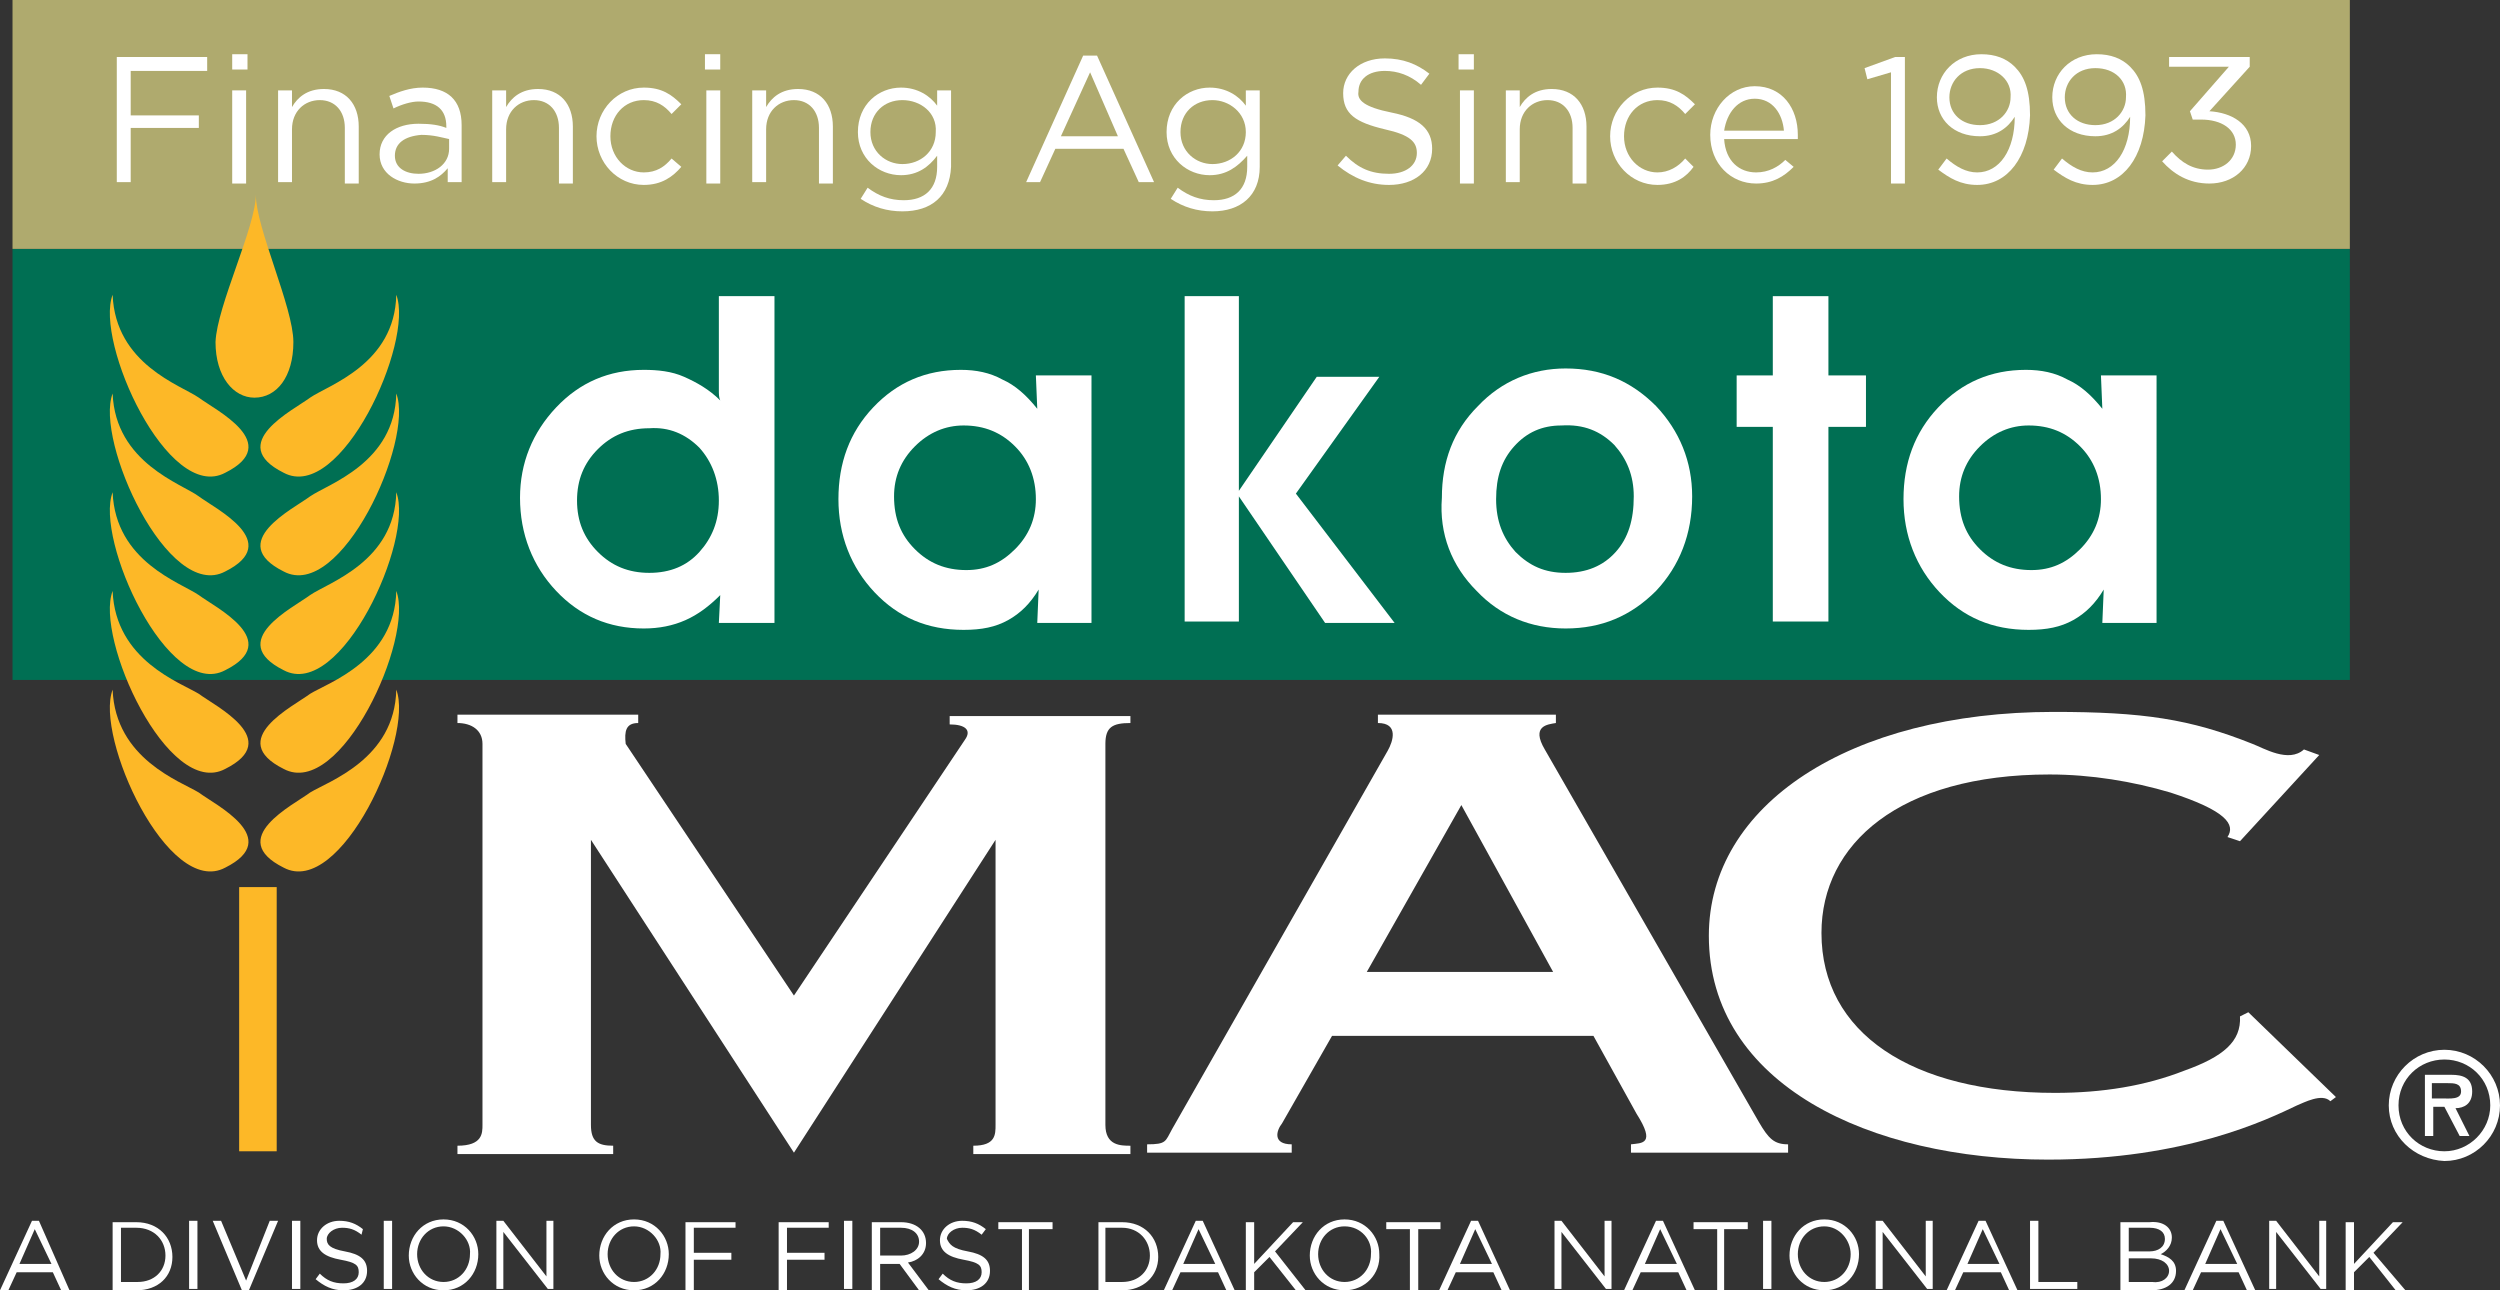 <?xml version="1.0" encoding="utf-8"?>
<!-- Generator: Adobe Illustrator 19.1.0, SVG Export Plug-In . SVG Version: 6.00 Build 0)  -->
<svg version="1.1" id="Layer_1" xmlns="http://www.w3.org/2000/svg" xmlns:xlink="http://www.w3.org/1999/xlink" x="0px" y="0px"
	 viewBox="0 0 179.8 92.8" style="enable-background:new 0 0 179.8 92.8;" xml:space="preserve">
<rect x="0" y="0" width="179.8" height="92.8" fill="#333333" stroke="none"/>
<style type="text/css">
	.st0{fill:#006F53;}
	.st1{fill:#FDB827;}
	.st2{fill:#FFFFFF;}
	.st3{fill:#AFAA6E;}
</style>
<rect x="0.9" y="17.9" class="st0" width="168.1" height="31"/>
<path class="st1" d="M8.1,49.6c-1.3,3.4,4,15,8.1,12.8c4.2-2.1-0.7-4.5-1.9-5.4C13,56.2,8.3,54.6,8.1,49.6z"/>
<path class="st1" d="M28.5,49.6c1.3,3.4-4,15-8.1,12.8c-4.2-2.1,0.7-4.5,1.9-5.4C23.6,56.2,28.4,54.6,28.5,49.6z"/>
<path class="st1" d="M8.1,42.5c-1.3,3.4,4,15,8.1,12.8c4.2-2.1-0.7-4.5-1.9-5.4C13,49.1,8.3,47.5,8.1,42.5z"/>
<path class="st1" d="M28.5,42.5c1.3,3.4-4,15-8.1,12.8c-4.2-2.1,0.7-4.5,1.9-5.4C23.6,49.1,28.4,47.5,28.5,42.5z"/>
<path class="st1" d="M8.1,35.4c-1.3,3.4,4,15,8.1,12.8c4.2-2.1-0.7-4.5-1.9-5.4C13,41.9,8.3,40.4,8.1,35.4z"/>
<path class="st1" d="M28.5,35.4c1.3,3.4-4,15-8.1,12.8c-4.2-2.1,0.7-4.5,1.9-5.4C23.6,41.9,28.4,40.4,28.5,35.4z"/>
<path class="st1" d="M8.1,28.3c-1.3,3.4,4,15,8.1,12.8c4.2-2.1-0.7-4.5-1.9-5.4S8.3,33.3,8.1,28.3z"/>
<path class="st1" d="M28.5,28.3c1.3,3.4-4,15-8.1,12.8c-4.2-2.1,0.7-4.5,1.9-5.4C23.6,34.8,28.4,33.3,28.5,28.3z"/>
<path class="st1" d="M8.1,21.2c-1.3,3.4,4,15,8.1,12.8c4.2-2.1-0.7-4.5-1.9-5.4C13,27.7,8.3,26.2,8.1,21.2z"/>
<path class="st1" d="M28.5,21.2c1.3,3.4-4,15-8.1,12.8c-4.2-2.1,0.7-4.5,1.9-5.4C23.6,27.7,28.4,26.2,28.5,21.2z"/>
<rect x="17.2" y="63.8" class="st1" width="2.7" height="19"/>
<g>
	<path class="st2" d="M50.3,32.2c0.9,1,1.4,2.3,1.4,3.8c0,1.5-0.5,2.7-1.4,3.7c-0.9,1-2.1,1.5-3.6,1.5c-1.5,0-2.7-0.5-3.7-1.5
		c-1-1-1.5-2.2-1.5-3.7c0-1.5,0.5-2.7,1.5-3.7c1-1,2.2-1.5,3.7-1.5C48.1,30.7,49.3,31.2,50.3,32.2z M51.7,27c0,0.5,0,0.9,0,1.1
		c0,0.2,0,0.5,0.1,0.7c-0.8-0.8-1.7-1.3-2.6-1.7c-0.9-0.4-1.9-0.5-2.9-0.5c-2.5,0-4.6,0.9-6.3,2.7c-1.7,1.8-2.6,4-2.6,6.5
		c0,2.6,0.9,4.9,2.6,6.7c1.7,1.8,3.8,2.7,6.3,2.7c1.1,0,2.1-0.2,3-0.6c0.9-0.4,1.7-1,2.5-1.8l-0.1,2h4V21.3h-4V27z"/>
	<path class="st2" d="M65.8,32.1c1-1,2.2-1.5,3.5-1.5c1.5,0,2.7,0.5,3.7,1.5c1,1,1.5,2.3,1.5,3.8c0,1.4-0.5,2.6-1.5,3.6
		c-1,1-2.1,1.5-3.5,1.5c-1.5,0-2.7-0.5-3.7-1.5c-1-1-1.5-2.2-1.5-3.8C64.3,34.3,64.8,33.1,65.8,32.1z M78.4,27h-3.9l0.1,2.4
		c-0.8-1-1.6-1.7-2.5-2.1c-0.9-0.5-1.9-0.7-3-0.7c-2.5,0-4.6,0.9-6.3,2.7c-1.7,1.8-2.5,4-2.5,6.6c0,2.6,0.9,4.9,2.6,6.7
		c1.7,1.8,3.8,2.7,6.4,2.7c1.3,0,2.3-0.2,3.2-0.7c0.9-0.5,1.6-1.2,2.2-2.2l-0.1,2.4h3.9V27z"/>
	<path class="st2" d="M89.1,35.7v9h-3.9V21.3h3.9v14l5.6-8.2h4.5l-6,8.4l7.1,9.3h-5L89.1,35.7z"/>
	<path class="st2" d="M116.1,32c0.9,1,1.4,2.2,1.4,3.7c0,1.7-0.4,3-1.3,4c-0.9,1-2.1,1.5-3.6,1.5c-1.5,0-2.6-0.5-3.6-1.5
		c-0.9-1-1.4-2.2-1.4-3.8c0-1.6,0.4-2.8,1.3-3.8c0.9-1,2-1.5,3.4-1.5C113.9,30.5,115.1,31,116.1,32z M106.2,42.5
		c1.7,1.8,3.9,2.7,6.4,2.7c2.6,0,4.7-0.9,6.5-2.7c1.7-1.8,2.6-4.1,2.6-6.8c0-2.5-0.9-4.7-2.6-6.5c-1.8-1.8-3.9-2.7-6.5-2.7
		c-2.4,0-4.6,0.9-6.3,2.7c-1.8,1.8-2.6,4-2.6,6.6C103.5,38.4,104.4,40.7,106.2,42.5z"/>
	<path class="st2" d="M131.5,44.7h-4V30.7h-2.6V27h2.6v-5.7h4V27h2.7v3.7h-2.7V44.7z"/>
	<path class="st2" d="M142.4,32.1c1-1,2.2-1.5,3.5-1.5c1.5,0,2.7,0.5,3.7,1.5c1,1,1.5,2.3,1.5,3.8c0,1.4-0.5,2.6-1.5,3.6
		c-1,1-2.1,1.5-3.5,1.5c-1.5,0-2.7-0.5-3.7-1.5c-1-1-1.5-2.2-1.5-3.8C140.9,34.3,141.4,33.1,142.4,32.1z M155,27h-3.9l0.1,2.4
		c-0.8-1-1.6-1.7-2.5-2.1c-0.9-0.5-1.9-0.7-3-0.7c-2.5,0-4.6,0.9-6.3,2.7c-1.7,1.8-2.5,4-2.5,6.6c0,2.6,0.9,4.9,2.6,6.7
		c1.7,1.8,3.8,2.7,6.4,2.7c1.3,0,2.3-0.2,3.2-0.7c0.9-0.5,1.6-1.2,2.2-2.2l-0.1,2.4h3.9V27z"/>
</g>
<path class="st2" d="M57.1,71.6l12.3-18.4c0.5-0.7,0-1.1-1.1-1.1v-0.6h13V52c-1.3,0-1.8,0.3-1.8,1.5v27.4c0,1.5,1.1,1.5,1.8,1.5v0.6
	H70v-0.6c1.6,0,1.6-0.8,1.6-1.5V60.4L57.1,82.9L42.5,60.4v20.5c0,1.2,0.5,1.5,1.6,1.5v0.6H32.9v-0.6c1.8,0,1.8-0.9,1.8-1.5V53.5
	c0-1-0.8-1.5-1.8-1.5v-0.6h13V52c-0.9,0-1,0.6-0.9,1.5L57.1,71.6z"/>
<path class="st2" d="M117.3,82.9v-0.6c0.8-0.1,1.8,0,0.4-2.2l-3.1-5.6H95.8l-3.6,6.3c-0.4,0.5-0.7,1.5,0.7,1.5v0.6H82.5v-0.6
	c1.4,0,1.3-0.2,1.8-1.1l15.5-27.2c0.4-0.7,0.8-2-0.7-2v-0.6h12.8V52c-0.6,0.1-1.8,0.2-0.8,1.9l15.4,26.8c0.7,1.2,1.1,1.6,2.1,1.6
	v0.6H117.3z M105.1,57.9l-6.8,12h13.4L105.1,57.9z"/>
<path class="st2" d="M167.6,79.2c-0.6-0.6-1.9,0.1-2.4,0.3c-2.1,1-8,3.9-17.9,3.9c-12.8,0-24.4-5.4-24.4-16.1
	c0-9.4,10.1-16.1,24.8-16.1c6.4,0,9.8,0.5,14.3,2.3c0.8,0.3,2.6,1.4,3.7,0.4l1.1,0.4l-5.7,6.2l-0.9-0.3c0.6-0.9-0.1-1.9-4.1-3.2
	c-2.7-0.8-5.7-1.3-8.7-1.3c-10.8,0-16.4,5-16.4,11.4c0,7.2,6.5,11.5,16.8,11.5c3.4,0,6.5-0.5,9.3-1.6c2.8-1,4.1-2.1,4-3.9l0.6-0.3
	l6.3,6.1L167.6,79.2z"/>
<g>
	<path class="st2" d="M171.8,79.5c0-2.2,1.8-4,4-4c2.2,0,4,1.8,4,4s-1.8,4-4,4C173.6,83.4,171.8,81.7,171.8,79.5z M172.5,79.5
		c0,1.9,1.5,3.3,3.3,3.3s3.3-1.5,3.3-3.3c0-1.9-1.5-3.3-3.3-3.3S172.5,77.6,172.5,79.5z M177.6,81.7h-0.7l-1.1-2.1h-0.8v2.1h-0.6
		v-4.4h1.9c0.8,0,1.5,0.2,1.5,1.2c0,0.9-0.6,1.2-1.2,1.2L177.6,81.7z M174.9,77.9V79h0.7c0.6,0,1.4,0.1,1.4-0.5c0-0.6-0.5-0.6-1-0.6
		H174.9z"/>
</g>
<g>
	<path class="st2" d="M5,92.8H4.4l-0.6-1.3H1.2l-0.6,1.3H0l2.3-5h0.5L5,92.8z M2.5,88.4l-1.1,2.5h2.3L2.5,88.4z"/>
	<path class="st2" d="M9.8,92.8H8.1v-4.9h1.7c1.6,0,2.6,1.1,2.6,2.5S11.4,92.8,9.8,92.8z M9.8,88.3H8.7v3.9h1.2c1.2,0,2-0.8,2-1.9
		C11.9,89.2,11.1,88.3,9.8,88.3z"/>
	<path class="st2" d="M14.2,87.8v4.9h-0.6v-4.9H14.2z"/>
	<path class="st2" d="M19.4,87.8H20l-2.1,5h-0.5l-2.1-5h0.6l1.8,4.3L19.4,87.8z"/>
	<path class="st2" d="M21.6,87.8v4.9H21v-4.9H21.6z"/>
	<path class="st2" d="M24.8,90c1.1,0.2,1.6,0.6,1.6,1.4c0,0.9-0.7,1.4-1.7,1.4c-0.8,0-1.4-0.3-2-0.8l0.3-0.4c0.5,0.5,1,0.7,1.7,0.7
		c0.7,0,1.1-0.3,1.1-0.8c0-0.5-0.2-0.7-1.3-0.9c-1.1-0.2-1.7-0.6-1.7-1.4c0-0.8,0.7-1.4,1.6-1.4c0.7,0,1.2,0.2,1.7,0.6L26,88.8
		c-0.5-0.4-0.9-0.5-1.4-0.5c-0.6,0-1.1,0.4-1.1,0.8C23.5,89.5,23.7,89.8,24.8,90z"/>
	<path class="st2" d="M28.2,87.8v4.9h-0.6v-4.9H28.2z"/>
	<path class="st2" d="M31.9,92.8c-1.5,0-2.5-1.2-2.5-2.5c0-1.4,1-2.6,2.5-2.6c1.5,0,2.5,1.2,2.5,2.5C34.4,91.6,33.4,92.8,31.9,92.8z
		 M31.9,88.2c-1.1,0-1.9,0.9-1.9,2c0,1.1,0.8,2,1.9,2c1.1,0,1.9-0.9,1.9-2C33.9,89.2,33,88.2,31.9,88.2z"/>
	<path class="st2" d="M39.3,87.8h0.5v4.9h-0.4l-3.2-4.1v4.1h-0.5v-4.9h0.5l3.1,4V87.8z"/>
	<path class="st2" d="M45.6,92.8c-1.5,0-2.5-1.2-2.5-2.5c0-1.4,1-2.6,2.5-2.6c1.5,0,2.5,1.2,2.5,2.5C48.1,91.6,47.1,92.8,45.6,92.8z
		 M45.6,88.2c-1.1,0-1.9,0.9-1.9,2c0,1.1,0.8,2,1.9,2c1.1,0,1.9-0.9,1.9-2C47.6,89.2,46.7,88.2,45.6,88.2z"/>
	<path class="st2" d="M52.9,88.3h-3v1.8h2.7v0.5h-2.7v2.2h-0.6v-4.9h3.6V88.3z"/>
	<path class="st2" d="M59.6,88.3h-3v1.8h2.7v0.5h-2.7v2.2h-0.6v-4.9h3.6V88.3z"/>
	<path class="st2" d="M61.3,87.8v4.9h-0.6v-4.9H61.3z"/>
	<path class="st2" d="M66.1,92.8l-1.4-1.9h-1.4v1.9h-0.6v-4.9h2.1c1.1,0,1.8,0.6,1.8,1.5c0,0.8-0.6,1.3-1.3,1.4l1.5,2H66.1z
		 M64.8,88.3h-1.5v2h1.5c0.7,0,1.3-0.4,1.3-1C66.1,88.7,65.6,88.3,64.8,88.3z"/>
	<path class="st2" d="M69.6,90c1.1,0.2,1.6,0.6,1.6,1.4c0,0.9-0.7,1.4-1.7,1.4c-0.8,0-1.4-0.3-2-0.8l0.3-0.4c0.5,0.5,1,0.7,1.7,0.7
		c0.7,0,1.1-0.3,1.1-0.8c0-0.5-0.2-0.7-1.3-0.9c-1.1-0.2-1.7-0.6-1.7-1.4c0-0.8,0.7-1.4,1.6-1.4c0.7,0,1.2,0.2,1.7,0.6l-0.3,0.4
		c-0.5-0.4-0.9-0.5-1.4-0.5c-0.6,0-1.1,0.4-1.1,0.8C68.3,89.5,68.5,89.8,69.6,90z"/>
	<path class="st2" d="M74.1,92.8h-0.6v-4.4h-1.7v-0.5h3.9v0.5h-1.7V92.8z"/>
	<path class="st2" d="M80.7,92.8H79v-4.9h1.7c1.6,0,2.6,1.1,2.6,2.5S82.2,92.8,80.7,92.8z M80.7,88.3h-1.2v3.9h1.2
		c1.2,0,2-0.8,2-1.9C82.7,89.2,81.9,88.3,80.7,88.3z"/>
	<path class="st2" d="M88.8,92.8h-0.6l-0.6-1.3h-2.7l-0.6,1.3h-0.6l2.3-5h0.5L88.8,92.8z M86.2,88.4l-1.1,2.5h2.3L86.2,88.4z"/>
	<path class="st2" d="M93.9,92.8h-0.7l-1.9-2.4l-1.1,1.1v1.3h-0.6v-4.9h0.6v3l2.8-3h0.7L91.7,90L93.9,92.8z"/>
	<path class="st2" d="M96.7,92.8c-1.5,0-2.5-1.2-2.5-2.5c0-1.4,1-2.6,2.5-2.6c1.5,0,2.5,1.2,2.5,2.5C99.3,91.6,98.2,92.8,96.7,92.8z
		 M96.7,88.2c-1.1,0-1.9,0.9-1.9,2c0,1.1,0.8,2,1.9,2c1.1,0,1.9-0.9,1.9-2C98.7,89.2,97.9,88.2,96.7,88.2z"/>
	<path class="st2" d="M102,92.8h-0.6v-4.4h-1.7v-0.5h3.9v0.5H102V92.8z"/>
	<path class="st2" d="M108.6,92.8H108l-0.6-1.3h-2.7l-0.6,1.3h-0.6l2.3-5h0.5L108.6,92.8z M106.1,88.4l-1.1,2.5h2.3L106.1,88.4z"/>
	<path class="st2" d="M115.4,87.8h0.5v4.9h-0.4l-3.2-4.1v4.1h-0.5v-4.9h0.5l3.1,4V87.8z"/>
	<path class="st2" d="M121.9,92.8h-0.6l-0.6-1.3h-2.7l-0.6,1.3h-0.6l2.3-5h0.5L121.9,92.8z M119.4,88.4l-1.1,2.5h2.3L119.4,88.4z"/>
	<path class="st2" d="M124.1,92.8h-0.6v-4.4h-1.7v-0.5h3.9v0.5h-1.7V92.8z"/>
	<path class="st2" d="M127.4,87.8v4.9h-0.6v-4.9H127.4z"/>
	<path class="st2" d="M131.2,92.8c-1.5,0-2.5-1.2-2.5-2.5c0-1.4,1-2.6,2.5-2.6c1.5,0,2.5,1.2,2.5,2.5
		C133.7,91.6,132.7,92.8,131.2,92.8z M131.2,88.2c-1.1,0-1.9,0.9-1.9,2c0,1.1,0.8,2,1.9,2c1.1,0,1.9-0.9,1.9-2
		C133.1,89.2,132.3,88.2,131.2,88.2z"/>
	<path class="st2" d="M138.5,87.8h0.5v4.9h-0.4l-3.2-4.1v4.1h-0.5v-4.9h0.5l3.1,4V87.8z"/>
	<path class="st2" d="M145.1,92.8h-0.6l-0.6-1.3h-2.7l-0.6,1.3H140l2.3-5h0.5L145.1,92.8z M142.6,88.4l-1.1,2.5h2.3L142.6,88.4z"/>
	<path class="st2" d="M146,87.8h0.6v4.4h2.8v0.5H146V87.8z"/>
	<path class="st2" d="M156.2,89c0,0.6-0.4,1-0.8,1.2c0.6,0.2,1.1,0.5,1.1,1.2c0,0.9-0.7,1.4-1.8,1.4h-2.2v-4.9h2.1
		C155.6,87.8,156.2,88.3,156.2,89z M155.7,89.1c0-0.5-0.4-0.8-1.1-0.8h-1.5V90h1.5C155.2,90,155.7,89.7,155.7,89.1z M156,91.4
		c0-0.5-0.5-0.9-1.3-0.9h-1.6v1.7h1.7C155.5,92.3,156,91.9,156,91.4z"/>
	<path class="st2" d="M162.2,92.8h-0.6l-0.6-1.3h-2.7l-0.6,1.3h-0.6l2.3-5h0.5L162.2,92.8z M159.7,88.4l-1.1,2.5h2.3L159.7,88.4z"/>
	<path class="st2" d="M166.8,87.8h0.5v4.9h-0.4l-3.2-4.1v4.1h-0.5v-4.9h0.5l3.1,4V87.8z"/>
	<path class="st2" d="M173,92.8h-0.7l-1.9-2.4l-1.1,1.1v1.3h-0.6v-4.9h0.6v3l2.8-3h0.7l-2.1,2.2L173,92.8z"/>
</g>
<rect x="0.9" class="st3" width="168.1" height="17.9"/>
<path class="st1" d="M18.4,14c0,2.4,2.7,8.1,2.7,10.6c0,2.5-1.2,4-2.8,4c-1.5,0-2.8-1.5-2.8-4C15.6,22,18.4,16.3,18.4,14z"/>
<g>
	<path class="st2" d="M14.8,5.1H9.4v3.2h4.9v0.9H9.4v3.9h-1v-9h6.5V5.1z"/>
	<path class="st2" d="M16.7,5V3.9h1.1V5H16.7z M16.7,13.1V6.5h1v6.7H16.7z"/>
	<path class="st2" d="M21,13.1h-1V6.5h1v1.2c0.4-0.7,1.1-1.3,2.3-1.3c1.6,0,2.5,1.1,2.5,2.7v4.1h-1V9.2c0-1.2-0.7-2-1.8-2
		c-1.1,0-2,0.8-2,2.1V13.1z"/>
	<path class="st2" d="M28.3,7.8L28,6.9c0.7-0.3,1.5-0.6,2.4-0.6c1.8,0,2.8,0.9,2.8,2.7v4.1h-1v-1c-0.5,0.6-1.2,1.1-2.4,1.1
		c-1.2,0-2.5-0.7-2.5-2.1c0-1.4,1.2-2.2,2.8-2.2c0.9,0,1.5,0.1,2,0.3V9.1c0-1.2-0.7-1.8-2-1.8C29.6,7.3,28.9,7.5,28.3,7.8z
		 M28.4,11.2c0,0.9,0.8,1.3,1.7,1.3c1.2,0,2.2-0.7,2.2-1.8V10c-0.5-0.1-1.1-0.3-2-0.3C29.1,9.8,28.4,10.3,28.4,11.2z"/>
	<path class="st2" d="M36.4,13.1h-1V6.5h1v1.2c0.4-0.7,1.1-1.3,2.3-1.3c1.6,0,2.5,1.1,2.5,2.7v4.1h-1V9.2c0-1.2-0.7-2-1.8-2
		c-1.1,0-2,0.8-2,2.1V13.1z"/>
	<path class="st2" d="M46.3,13.3c-1.9,0-3.4-1.6-3.4-3.5c0-1.9,1.5-3.5,3.4-3.5c1.3,0,2,0.5,2.7,1.2l-0.7,0.7c-0.5-0.6-1.1-1-2-1
		c-1.4,0-2.4,1.1-2.4,2.6c0,1.5,1.1,2.6,2.4,2.6c0.9,0,1.5-0.4,2-1L49,12C48.4,12.7,47.6,13.3,46.3,13.3z"/>
	<path class="st2" d="M50.7,5V3.9h1.1V5H50.7z M50.8,13.1V6.5h1v6.7H50.8z"/>
	<path class="st2" d="M55.1,13.1h-1V6.5h1v1.2c0.4-0.7,1.1-1.3,2.3-1.3c1.6,0,2.5,1.1,2.5,2.7v4.1h-1V9.2c0-1.2-0.7-2-1.8-2
		c-1.1,0-2,0.8-2,2.1V13.1z"/>
	<path class="st2" d="M64.9,15.2c-1.1,0-2.1-0.3-3-0.9l0.5-0.8c0.8,0.6,1.6,0.9,2.6,0.9c1.5,0,2.4-0.8,2.4-2.4v-0.8
		c-0.6,0.8-1.4,1.4-2.6,1.4c-1.6,0-3.1-1.2-3.1-3.1c0-2,1.5-3.2,3.1-3.2c1.2,0,2.1,0.6,2.6,1.3V6.5h1V12
		C68.3,14.1,67,15.2,64.9,15.2z M64.9,7.2c-1.3,0-2.3,0.9-2.3,2.3c0,1.4,1.1,2.3,2.3,2.3c1.3,0,2.4-0.9,2.4-2.3
		C67.4,8.1,66.2,7.2,64.9,7.2z"/>
	<path class="st2" d="M83,13.1h-1.1l-1.1-2.4h-4.9l-1.1,2.4h-1l4.1-9.1h1L83,13.1z M78.4,5.2l-2.1,4.6h4.1L78.4,5.2z"/>
	<path class="st2" d="M87.2,15.2c-1.1,0-2.1-0.3-3-0.9l0.5-0.8c0.8,0.6,1.6,0.9,2.6,0.9c1.5,0,2.4-0.8,2.4-2.4v-0.8
		C89,12,88.2,12.6,87,12.6c-1.6,0-3.1-1.2-3.1-3.1c0-2,1.5-3.2,3.1-3.2c1.2,0,2.1,0.6,2.6,1.3V6.5h1V12
		C90.6,14.1,89.2,15.2,87.2,15.2z M87.2,7.2c-1.3,0-2.3,0.9-2.3,2.3c0,1.4,1.1,2.3,2.3,2.3c1.3,0,2.4-0.9,2.4-2.3
		C89.6,8.1,88.4,7.2,87.2,7.2z"/>
	<path class="st2" d="M100.1,8.1c2,0.4,2.9,1.2,2.9,2.6c0,1.6-1.3,2.6-3.1,2.6c-1.4,0-2.6-0.5-3.7-1.4l0.6-0.7
		c0.9,0.9,1.8,1.3,3.1,1.3c1.2,0,2-0.6,2-1.5c0-0.8-0.5-1.3-2.3-1.7c-2.1-0.5-3-1.1-3-2.6c0-1.4,1.2-2.5,3-2.5
		c1.3,0,2.3,0.4,3.2,1.1l-0.6,0.8c-0.8-0.7-1.7-1-2.6-1c-1.2,0-1.9,0.6-1.9,1.5C97.6,7.2,98.1,7.7,100.1,8.1z"/>
	<path class="st2" d="M104.9,5V3.9h1.1V5H104.9z M105,13.1V6.5h1v6.7H105z"/>
	<path class="st2" d="M109.3,13.1h-1V6.5h1v1.2c0.4-0.7,1.1-1.3,2.3-1.3c1.6,0,2.5,1.1,2.5,2.7v4.1h-1V9.2c0-1.2-0.7-2-1.8-2
		c-1.1,0-2,0.8-2,2.1V13.1z"/>
	<path class="st2" d="M119.2,13.3c-1.9,0-3.4-1.6-3.4-3.5c0-1.9,1.5-3.5,3.4-3.5c1.3,0,2,0.5,2.7,1.2l-0.7,0.7c-0.5-0.6-1.1-1-2-1
		c-1.4,0-2.4,1.1-2.4,2.6c0,1.5,1.1,2.6,2.4,2.6c0.8,0,1.5-0.4,2-1l0.6,0.6C121.3,12.7,120.5,13.3,119.2,13.3z"/>
	<path class="st2" d="M126.3,12.4c0.9,0,1.6-0.4,2.1-0.9L129,12c-0.7,0.7-1.5,1.2-2.7,1.2c-1.8,0-3.3-1.4-3.3-3.5
		c0-1.9,1.4-3.5,3.2-3.5c2,0,3.1,1.6,3.1,3.5c0,0.1,0,0.2,0,0.3H124C124.1,11.6,125.1,12.4,126.3,12.4z M128.3,9.4
		c-0.1-1.2-0.8-2.3-2.1-2.3c-1.2,0-2,1-2.2,2.3H128.3z"/>
	<path class="st2" d="M136.3,4.1h0.7v9.1h-1v-8l-1.7,0.5l-0.2-0.8L136.3,4.1z"/>
	<path class="st2" d="M142.2,13.3c-1.2,0-2-0.5-2.8-1.1l0.6-0.8c0.7,0.6,1.4,1,2.2,1c1.6,0,2.7-1.6,2.7-4c-0.5,0.8-1.3,1.4-2.5,1.4
		c-1.9,0-3.1-1.2-3.1-2.8c0-1.7,1.3-3.1,3.2-3.1c1,0,1.8,0.3,2.4,0.9c0.7,0.7,1.1,1.7,1.1,3.5C145.9,11.3,144.4,13.3,142.2,13.3z
		 M142.4,4.9c-1.4,0-2.2,1-2.2,2.1c0,1.2,0.9,2,2.2,2c1.4,0,2.2-1,2.2-2C144.7,5.8,143.7,4.9,142.4,4.9z"/>
	<path class="st2" d="M150.5,13.3c-1.2,0-2-0.5-2.8-1.1l0.6-0.8c0.7,0.6,1.4,1,2.2,1c1.6,0,2.7-1.6,2.7-4c-0.5,0.8-1.3,1.4-2.5,1.4
		c-1.9,0-3.1-1.2-3.1-2.8c0-1.7,1.3-3.1,3.2-3.1c1,0,1.8,0.3,2.4,0.9c0.7,0.7,1.1,1.7,1.1,3.5C154.2,11.3,152.7,13.3,150.5,13.3z
		 M150.7,4.9c-1.4,0-2.2,1-2.2,2.1c0,1.2,0.9,2,2.2,2c1.4,0,2.2-1,2.2-2C153,5.8,152.1,4.9,150.7,4.9z"/>
	<path class="st2" d="M156,5V4.1h5.8v0.7L158.9,8c1.6,0.1,3,0.9,3,2.5c0,1.6-1.3,2.7-3,2.7c-1.5,0-2.6-0.7-3.4-1.6l0.7-0.7
		c0.7,0.8,1.5,1.3,2.6,1.3c1.1,0,2-0.7,2-1.8c0-1.1-1-1.8-2.5-1.8h-0.6l-0.2-0.6l2.8-3.2H156z"/>
</g>
</svg>
